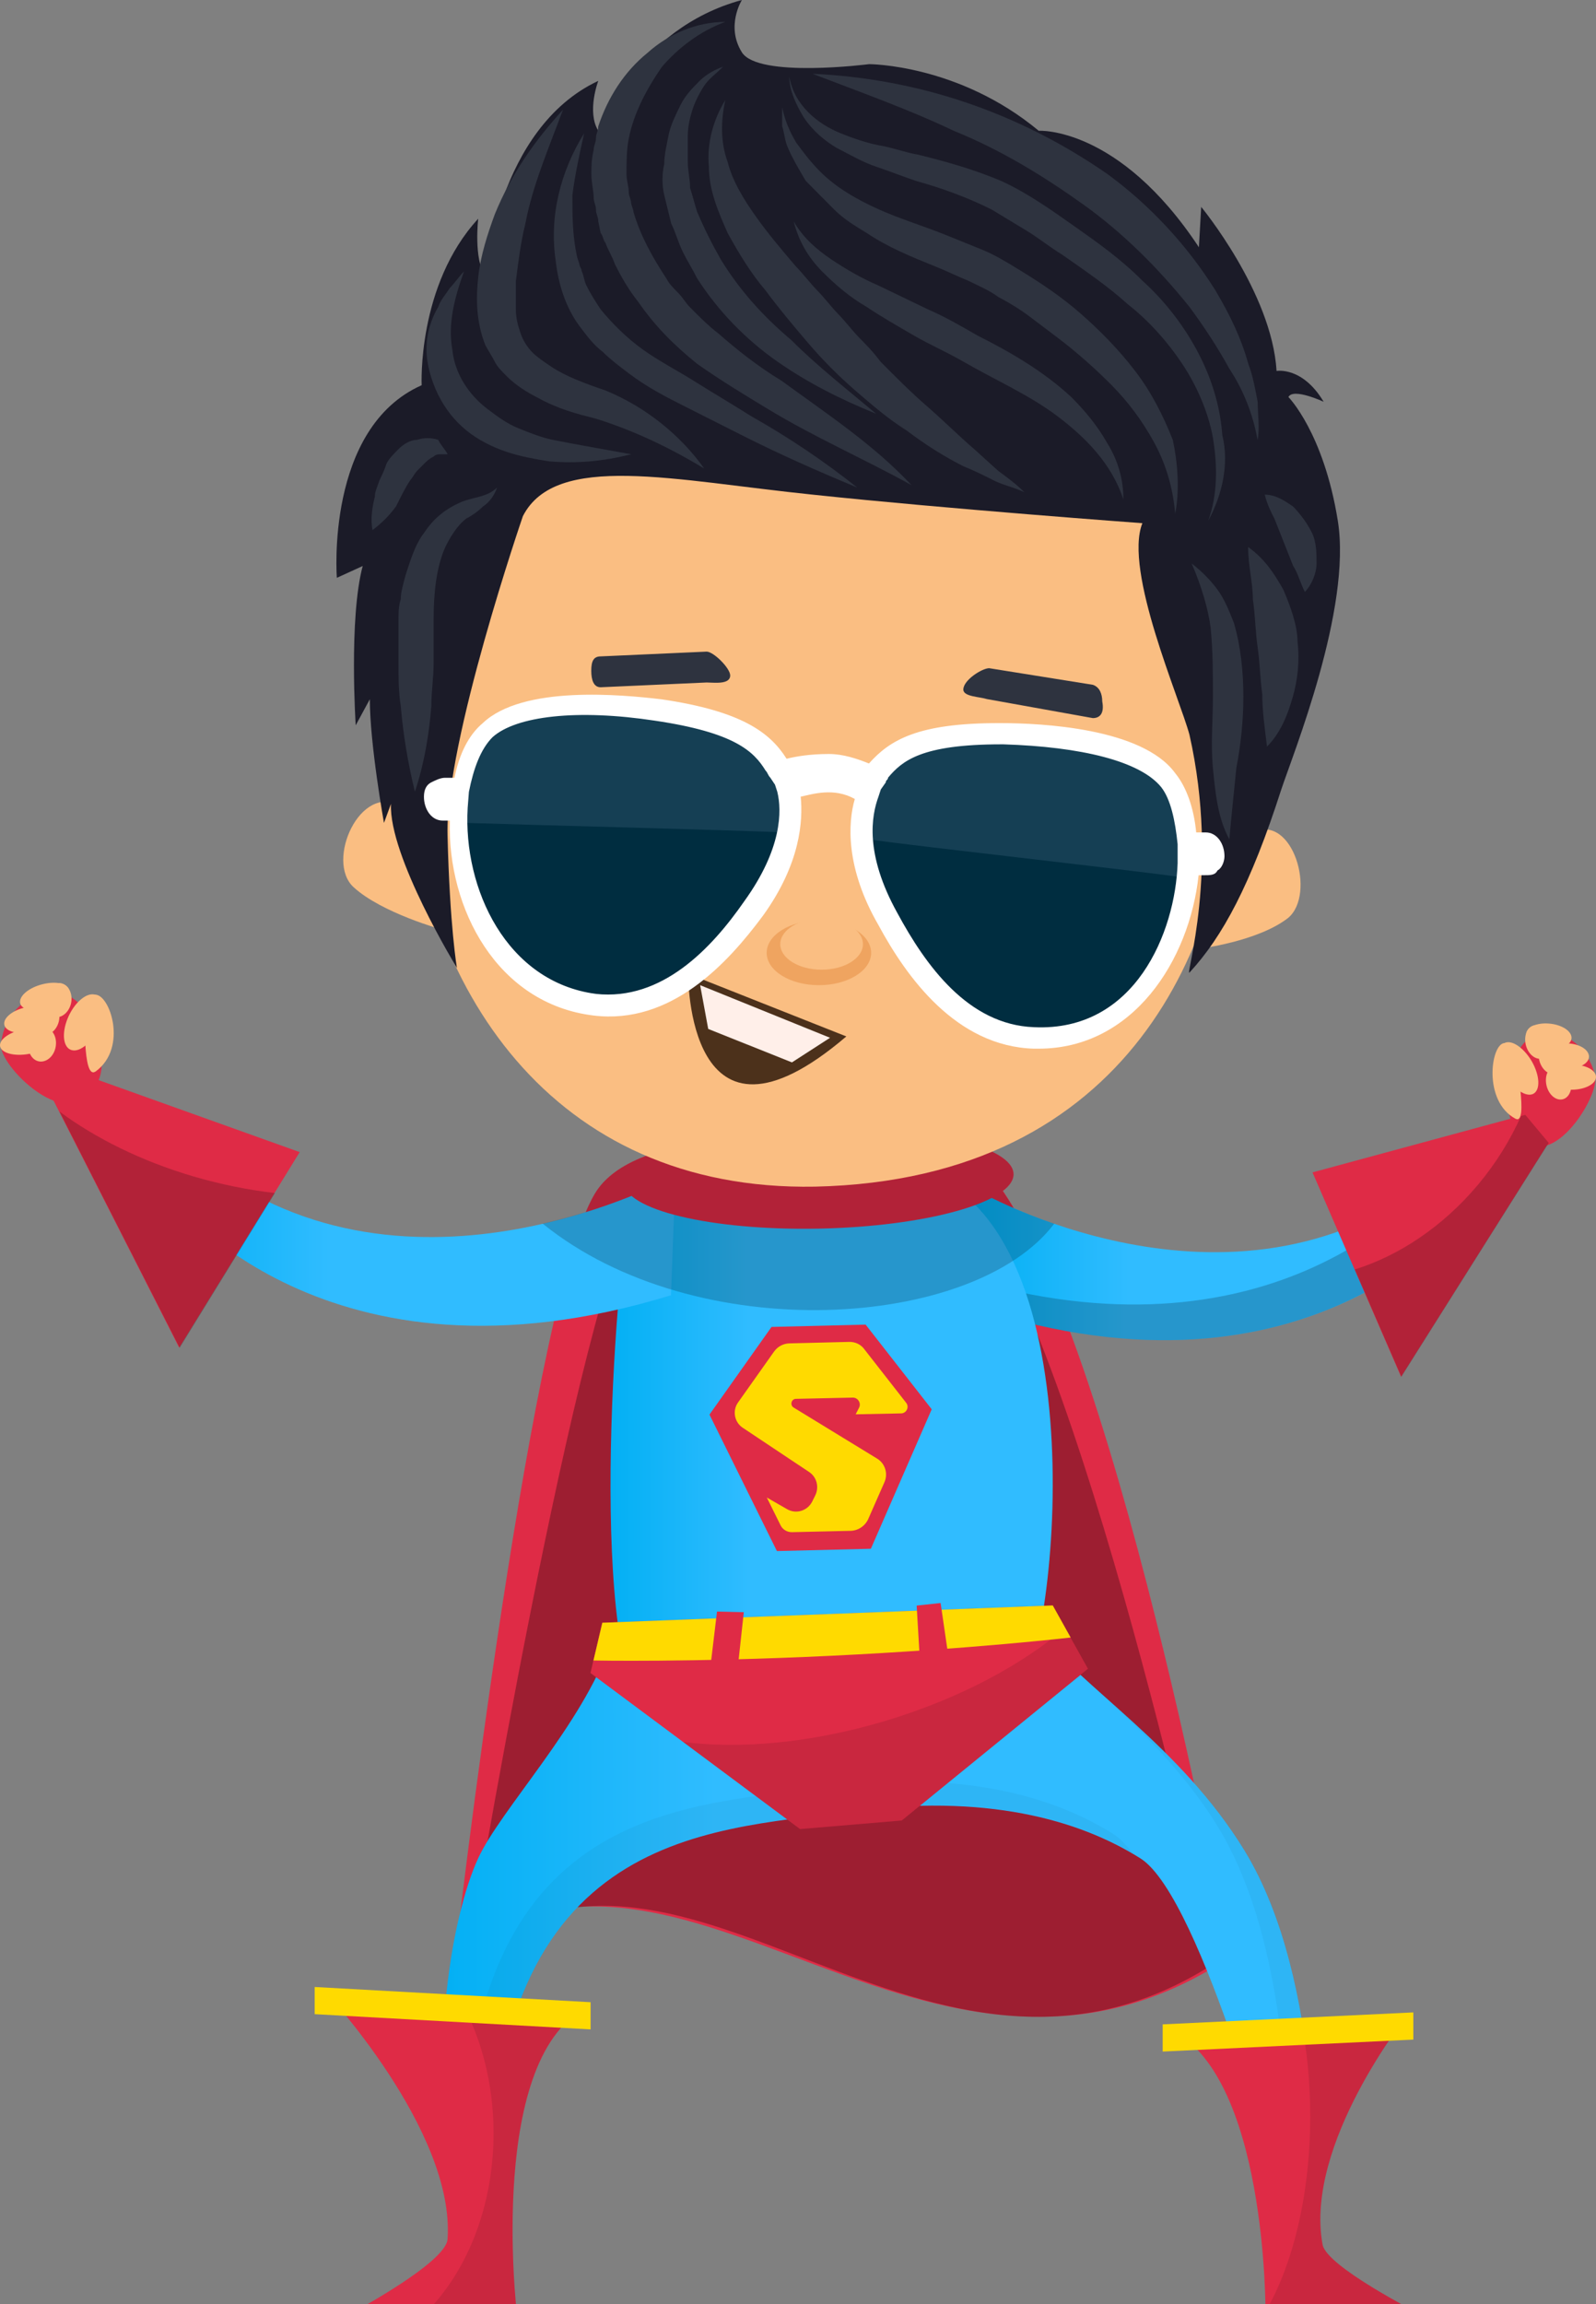 <svg width="70" height="101" viewBox="0 0 70 101" fill="none" xmlns="http://www.w3.org/2000/svg">
<rect x="0" y="0" width="70" height="101" fill="#808080" stroke="none"/>
<g clip-path="url(#clip0_2966_173986)">
<path d="M19.965 85.699C19.965 85.699 23.377 56.11 26.217 52.13C29.057 48.149 42.624 50.539 43.279 51.278C48.806 57.534 53.918 85.812 53.918 85.812C40.723 94.5 29.848 77.947 19.965 85.699Z" fill="#DF2B46"/>
<path opacity="0.3" d="M20.52 85.7C20.52 85.7 25.367 56.444 28.118 52.464C30.869 48.483 41.437 51.278 42.069 52.017C47.412 58.273 53.286 86.051 53.286 86.051C40.605 94.208 30.078 77.948 20.52 85.7Z" fill="black"/>
<path d="M42.777 52.136C42.777 52.136 53.942 58.63 62.862 51.677L64.268 53.208C64.268 53.208 57.478 62.104 42.842 57.349L42.777 52.136Z" fill="url(#paint0_linear_2966_173986)"/>
<path opacity="0.2" d="M62.887 51.707C62.302 52.422 55.897 59.822 42.825 56.182L42.837 57.35C57.473 62.104 64.262 53.209 64.262 53.209L62.887 51.707Z" fill="black"/>
<path d="M57.566 51.392L61.451 60.353L67.916 50.099L66.889 48.865L57.566 51.392Z" fill="#DF2B46"/>
<path d="M66.371 49.359C65.81 48.257 66.176 45.612 67.504 45.314C68.833 45.016 69.819 46.255 69.966 47.226C70.114 48.197 67.699 51.969 66.371 49.359Z" fill="#DF2B46"/>
<path d="M28.006 74.664C29.358 77.161 42.76 76.065 44.561 74.378C46.356 72.692 48.304 53.941 40.47 51.361C37.99 50.545 28.473 50.199 27.8 52.088C27.127 53.971 25.781 70.559 28.006 74.664Z" fill="url(#paint1_linear_2966_173986)"/>
<path d="M20.128 97.479C18.611 90.49 19.792 84.013 20.972 81.457C21.958 79.324 25.554 75.582 26.77 72.055C27.012 71.346 44.996 70.78 45.509 71.453C47.452 73.973 51.779 76.541 54.584 81.118C58.132 86.915 57.624 96.633 57.624 96.633H56.272C56.272 96.633 52.724 83.167 50.02 81.463C47.316 79.759 43.213 78.597 37.185 79.419C30.932 80.271 21.138 80.271 21.474 97.318L20.128 97.479Z" fill="url(#paint2_linear_2966_173986)"/>
<g opacity="0.2">
<path opacity="0.2" d="M48.852 80.409C46.148 78.704 42.045 77.543 36.017 78.365C29.765 79.217 19.97 79.217 20.307 96.264L19.911 96.311C19.982 96.699 20.053 97.086 20.136 97.473L21.488 97.301C21.151 80.254 30.946 80.254 37.198 79.402C42.966 78.615 46.975 79.646 49.673 81.231C49.389 80.867 49.118 80.581 48.852 80.409Z" fill="black"/>
<path opacity="0.2" d="M54.592 81.112C52.106 77.054 47.967 74.164 45.712 71.805C44.744 70.792 44.342 70.613 45.275 71.501C47.613 73.724 51.185 76.429 53.417 80.075C56.965 85.873 56.457 95.591 56.457 95.591H56.003C56.186 96.24 56.286 96.633 56.286 96.633H57.638C57.632 96.627 58.14 86.909 54.592 81.112Z" fill="black"/>
</g>
<path d="M29.624 51.546C29.624 51.546 17.964 57.969 8.96 50.933L7.479 52.458C7.479 52.458 14.239 61.431 29.429 56.778L29.624 51.546Z" fill="url(#paint3_linear_2966_173986)"/>
<path opacity="0.2" d="M67.927 50.099L66.9 48.871L66.711 48.919C66.251 49.956 65.625 50.974 64.834 51.922C63.269 53.787 61.339 55.05 59.42 55.646L61.463 60.353L67.927 50.099Z" fill="black"/>
<path d="M44.454 51.475C44.454 50.253 40.629 49.336 35.905 49.425C31.182 49.514 27.356 50.587 27.356 51.808C27.356 53.03 31.182 53.947 35.905 53.858C40.629 53.763 44.454 52.696 44.454 51.475Z" fill="#DF2B46"/>
<path d="M37.694 45.105L32.912 45.362L33.213 51.094C34.223 52.065 37.222 52.107 37.995 50.837L37.694 45.105Z" fill="#FABE82"/>
<path opacity="0.2" d="M46.236 53.643C45.557 53.411 44.961 53.173 44.459 52.958C44.299 52.69 44.14 52.44 43.98 52.208C44.282 51.975 44.453 51.731 44.453 51.475C44.453 50.432 41.666 49.616 37.923 49.449L37.84 47.846C36.931 47.798 35.986 47.774 35.018 47.774C34.345 47.774 33.69 47.786 33.041 47.81L33.135 49.598C31.564 49.77 30.207 50.045 29.197 50.396C27.88 50.748 26.812 51.296 26.215 52.13C26.044 52.374 25.867 52.714 25.69 53.131C25.111 53.31 24.474 53.483 23.801 53.638C30.549 59.095 42.729 58.273 46.236 53.643Z" fill="black"/>
<path d="M61.769 88.273C61.769 88.273 57.188 93.97 58.008 98.397C58.186 99.356 62.212 101.4 62.212 101.4H55.505C55.505 101.4 55.582 90.806 51.201 88.905L61.769 88.273Z" fill="#DF2B46"/>
<path opacity="0.1" d="M62.213 101.4C62.213 101.4 58.186 99.356 58.009 98.397C57.188 93.97 61.77 88.273 61.77 88.273L57.065 88.553C57.324 89.852 57.466 91.27 57.466 92.76C57.466 96.204 56.704 99.279 55.506 101.328C55.506 101.37 55.506 101.4 55.506 101.4H62.213Z" fill="black"/>
<path d="M61.988 88.214L50.995 88.738V89.93L61.988 89.406V88.214Z" fill="#FFDA00"/>
<path d="M14.221 87.248C14.221 87.248 19.965 93.385 19.629 98.158C19.552 99.195 15.407 101.399 15.407 101.399H22.669C22.669 101.399 21.317 89.977 25.881 87.933L14.221 87.248Z" fill="#DF2B46"/>
<path opacity="0.1" d="M25.874 87.933L20.153 87.6C21.086 89.244 21.647 91.288 21.647 93.504C21.647 96.746 20.466 99.606 18.653 101.399H22.668C22.668 101.399 21.316 89.977 25.874 87.933Z" fill="black"/>
<path d="M25.904 87.767L13.801 87.1V88.291L25.904 88.959V87.767Z" fill="#FFDA00"/>
<path d="M67.19 46.535C66.836 45.922 66.293 45.558 65.98 45.725C65.661 45.886 65.69 46.518 66.039 47.131C66.387 47.745 66.93 48.108 67.249 47.948C67.568 47.781 67.538 47.149 67.19 46.535Z" fill="#FABE82"/>
<path d="M66.687 47.816C66.622 47.16 66.327 45.688 65.973 45.724C65.382 45.784 65.04 48.269 66.463 49.037C66.782 49.21 66.752 48.471 66.687 47.816Z" fill="#FABE82"/>
<path d="M67.929 44.867C67.38 44.825 66.938 45.033 66.938 45.337C66.938 45.641 67.386 45.921 67.935 45.963C68.484 46.005 68.927 45.796 68.927 45.492C68.927 45.188 68.484 44.908 67.929 44.867Z" fill="#FABE82"/>
<path d="M67.981 45.534C67.875 45.135 67.556 44.873 67.267 44.95C66.977 45.028 66.824 45.409 66.924 45.814C67.025 46.213 67.349 46.475 67.639 46.398C67.928 46.321 68.082 45.933 67.981 45.534Z" fill="#FABE82"/>
<path d="M68.891 47.321C68.785 46.922 68.466 46.66 68.177 46.737C67.881 46.815 67.734 47.196 67.834 47.601C67.934 48 68.253 48.263 68.548 48.185C68.838 48.108 68.991 47.72 68.891 47.321Z" fill="#FABE82"/>
<path d="M68.572 46.208C68.466 45.809 68.147 45.547 67.858 45.624C67.568 45.701 67.415 46.083 67.515 46.488C67.615 46.887 67.94 47.149 68.23 47.072C68.519 46.988 68.672 46.607 68.572 46.208Z" fill="#FABE82"/>
<path d="M68.737 45.737C68.211 45.725 67.786 45.957 67.786 46.261C67.786 46.565 68.217 46.821 68.743 46.833C69.268 46.851 69.693 46.613 69.693 46.315C69.687 46.005 69.262 45.749 68.737 45.737Z" fill="#FABE82"/>
<path d="M68.944 46.666C68.365 46.672 67.893 46.922 67.893 47.226C67.893 47.53 68.365 47.774 68.949 47.768C69.528 47.763 70 47.512 70 47.208C70 46.904 69.528 46.66 68.944 46.666Z" fill="#FABE82"/>
<path d="M13.144 50.503L7.86 59.077L2.334 48.215L3.586 47.083L13.144 50.503Z" fill="#DF2B46"/>
<path opacity="0.2" d="M8.488 51.57C6.179 50.891 4.16 49.878 2.607 48.722L7.88 59.083L12.06 52.297C10.914 52.166 9.71 51.927 8.488 51.57Z" fill="black"/>
<path d="M4.361 47.255C4.78 46.058 3.912 43.525 2.407 43.501C0.901 43.472 0.039 44.89 0.051 45.873C0.063 46.856 3.369 50.086 4.361 47.255Z" fill="#DF2B46"/>
<path d="M2.968 44.64C3.245 43.967 3.777 43.502 4.155 43.597C4.533 43.693 4.615 44.318 4.338 44.992C4.06 45.665 3.529 46.13 3.151 46.034C2.773 45.939 2.691 45.313 2.968 44.64Z" fill="#FABE82"/>
<path d="M3.741 45.801C3.694 45.146 3.759 43.638 4.154 43.603C4.809 43.543 5.624 45.92 4.201 46.963C3.883 47.19 3.788 46.457 3.741 45.801Z" fill="#FABE82"/>
<path d="M1.863 43.144C2.46 42.995 2.979 43.109 3.032 43.412C3.085 43.71 2.643 44.074 2.052 44.229C1.462 44.378 0.936 44.264 0.883 43.967C0.83 43.657 1.267 43.293 1.863 43.144Z" fill="#FABE82"/>
<path d="M1.929 43.812C1.97 43.395 2.277 43.079 2.608 43.091C2.938 43.109 3.174 43.455 3.133 43.872C3.092 44.283 2.785 44.605 2.454 44.593C2.118 44.575 1.887 44.223 1.929 43.812Z" fill="#FABE82"/>
<path d="M1.248 45.754C1.289 45.342 1.596 45.021 1.927 45.032C2.258 45.05 2.494 45.396 2.452 45.813C2.411 46.23 2.11 46.546 1.773 46.534C1.437 46.516 1.207 46.165 1.248 45.754Z" fill="#FABE82"/>
<path d="M1.396 44.592C1.438 44.175 1.745 43.859 2.075 43.871C2.406 43.889 2.642 44.235 2.601 44.652C2.559 45.063 2.252 45.385 1.922 45.373C1.591 45.355 1.355 45.004 1.396 44.592Z" fill="#FABE82"/>
<path d="M1.132 44.157C1.705 44.038 2.212 44.181 2.265 44.479C2.319 44.777 1.893 45.117 1.321 45.236C0.748 45.355 0.24 45.212 0.187 44.914C0.14 44.616 0.559 44.276 1.132 44.157Z" fill="#FABE82"/>
<path d="M1.066 45.116C1.704 45.003 2.264 45.158 2.318 45.456C2.371 45.754 1.893 46.087 1.255 46.201C0.617 46.314 0.056 46.159 0.003 45.861C-0.044 45.563 0.428 45.229 1.066 45.116Z" fill="#FABE82"/>
<path d="M25.898 73.336L35.091 80.177L39.554 79.801L47.719 73.151L46.173 70.381L26.412 71.138L25.898 73.336Z" fill="#DF2B46"/>
<path opacity="0.1" d="M38.782 75.451C35.552 76.41 32.441 76.678 29.955 76.357L35.092 80.176L39.561 79.801L47.726 73.157L46.722 71.352C44.803 72.996 42.035 74.48 38.782 75.451Z" fill="black"/>
<path d="M46.959 71.781C46.959 71.781 42.667 72.282 36.479 72.58C30.292 72.877 26.029 72.788 26.029 72.788L26.419 71.132C26.419 71.132 31.455 70.941 36.42 70.75C41.386 70.56 46.174 70.375 46.174 70.375L46.959 71.781Z" fill="#FFDA00"/>
<path d="M32.352 73.151L32.623 70.672L31.448 70.643C31.348 71.477 31.248 72.317 31.148 73.151H32.352Z" fill="#DF2B46"/>
<path d="M41.255 70.268L41.592 72.579H40.334L40.204 70.381L41.255 70.268Z" fill="#DF2B46"/>
<path d="M37.777 58.499L34.046 58.588L31.584 62.074L34.258 67.484L37.99 67.395L40.404 61.86L37.777 58.499Z" fill="#353546"/>
<path d="M37.777 58.499L34.046 58.588L31.584 62.074L36.065 65.059L35.174 66.835L33.444 65.84L34.258 67.484L37.99 67.395L39.312 64.404L34.069 61.204L38.055 61.115L37.641 61.919L40.404 61.86L37.777 58.499Z" fill="#DF2B46"/>
<path d="M37.966 58.065L33.839 58.166L31.117 62.009L34.075 67.991L38.196 67.89L40.865 61.776L37.966 58.065Z" fill="#DF2B46"/>
<path d="M37.777 58.499L34.046 58.588L31.584 62.074L34.258 67.484L37.99 67.395L40.404 61.86L37.777 58.499Z" fill="#DF2B46"/>
<path d="M37.245 58.822L34.624 58.887C34.358 58.893 34.11 59.024 33.951 59.245L32.369 61.479C32.115 61.836 32.209 62.337 32.569 62.581L35.486 64.524C35.822 64.744 35.935 65.185 35.758 65.549L35.622 65.823C35.415 66.228 34.919 66.383 34.524 66.156L33.632 65.644L34.234 66.859C34.329 67.05 34.518 67.163 34.73 67.163L37.304 67.104C37.641 67.098 37.948 66.889 38.084 66.579L38.792 64.971C38.957 64.595 38.822 64.154 38.473 63.94L34.807 61.699C34.636 61.592 34.707 61.324 34.907 61.318L37.399 61.264C37.629 61.258 37.783 61.509 37.676 61.711L37.529 61.997L39.524 61.956C39.76 61.95 39.89 61.676 39.743 61.491L37.918 59.155C37.765 58.935 37.511 58.816 37.245 58.822Z" fill="#FFDA00"/>
<path d="M17.773 33.462C18.392 43.258 24.178 52.225 35.744 52.017C49.689 51.707 53.816 41.071 54.023 33.569C54.229 26.795 49.89 13.347 35.744 13.454C26.965 13.555 16.946 21.164 17.773 33.462Z" fill="#FABE82"/>
<path d="M54.952 36.483C56.705 35.649 57.738 39.194 56.498 40.237C55.158 41.28 52.572 41.59 52.572 41.59L54.952 36.483Z" fill="#FABE82"/>
<path d="M17.568 35.339C15.814 34.296 14.262 37.734 15.502 38.884C16.741 40.028 19.428 40.761 19.428 40.761L17.568 35.339Z" fill="#FABE82"/>
<path d="M22.934 22.624C22.934 22.624 19.527 32.527 19.628 36.59C19.728 40.654 20.041 42.43 20.041 42.43C20.041 42.43 17.047 37.532 17.148 35.238L16.841 36.072C16.841 36.072 16.221 32.634 16.221 30.65L15.601 31.794C15.601 31.794 15.294 27.105 15.908 24.811L14.774 25.329C14.774 25.329 14.261 18.763 18.494 16.886C18.494 16.886 18.287 12.507 20.974 9.587C20.974 9.587 20.767 11.357 21.281 12.09C21.281 12.09 21.794 5.625 26.24 3.545C26.24 3.545 25.726 4.898 26.24 5.732C26.24 5.732 27.893 1.251 32.539 0C32.539 0 31.819 1.144 32.539 2.294C33.26 3.438 38.119 2.812 38.119 2.812C38.119 2.812 42.045 2.812 45.558 5.732C45.558 5.732 49.071 5.523 52.583 10.838L52.684 9.069C52.684 9.069 55.783 12.822 55.99 16.261C55.99 16.261 57.123 16.052 58.056 17.613C58.056 17.613 56.716 16.987 56.51 17.404C56.51 17.404 58.056 18.966 58.676 22.827C59.296 26.682 56.716 33.039 56.197 34.606C54.856 38.777 53.617 41.071 52.17 42.632C51.963 42.841 53.51 38.152 52.17 32.211C51.757 30.65 49.277 25.019 50.104 22.934C50.104 22.934 41.531 22.308 35.645 21.683C29.546 21.057 24.38 19.806 22.934 22.624Z" fill="#1B1B28"/>
<path d="M27.686 19.913C26.446 20.222 25.313 20.33 24.073 20.222C23.453 20.121 22.833 20.014 22.213 19.805C21.593 19.597 20.973 19.287 20.459 18.87C19.946 18.453 19.533 17.934 19.22 17.309C18.913 16.683 18.706 15.956 18.706 15.331C18.706 14.604 18.913 13.978 19.22 13.454C19.326 13.144 19.527 12.935 19.733 12.62C19.94 12.411 20.147 12.101 20.353 11.893C19.94 13.037 19.633 14.187 19.84 15.331C19.94 16.373 20.56 17.309 21.387 17.934C21.8 18.244 22.213 18.56 22.727 18.769C23.24 18.977 23.76 19.186 24.273 19.287C25.313 19.495 26.552 19.704 27.686 19.913Z" fill="#2E333F"/>
<path d="M30.886 20.539C29.339 19.603 27.787 18.87 26.134 18.352C25.307 18.143 24.48 17.935 23.553 17.417C23.14 17.208 22.627 16.898 22.213 16.481C22.007 16.273 21.8 16.064 21.7 15.855C21.599 15.647 21.393 15.337 21.286 15.129C20.873 14.086 20.873 13.043 20.979 12.108C21.086 11.172 21.393 10.231 21.7 9.397C22.42 7.627 23.453 6.167 24.693 4.809C24.073 6.477 23.353 8.145 23.04 9.814C22.833 10.648 22.733 11.482 22.627 12.316C22.627 12.733 22.627 13.15 22.627 13.567C22.627 13.985 22.727 14.294 22.833 14.61C22.934 14.92 23.14 15.236 23.347 15.444C23.553 15.653 23.86 15.861 24.173 16.07C24.793 16.487 25.62 16.797 26.547 17.113C28.306 17.828 29.853 19.079 30.886 20.539Z" fill="#2E333F"/>
<path d="M37.598 21.372C35.845 20.645 34.192 19.913 32.538 19.078C31.712 18.661 30.885 18.244 30.059 17.827C29.232 17.41 28.406 16.993 27.579 16.367C27.166 16.057 26.753 15.742 26.446 15.432C26.032 15.122 25.725 14.705 25.412 14.288C24.793 13.454 24.485 12.411 24.379 11.475C24.072 9.497 24.586 7.513 25.619 5.845C25.412 6.78 25.206 7.722 25.105 8.556C25.105 9.491 25.105 10.325 25.312 11.267L25.412 11.577C25.412 11.678 25.513 11.785 25.513 11.886C25.613 12.095 25.613 12.304 25.719 12.512C25.926 12.929 26.133 13.239 26.339 13.555C26.853 14.181 27.473 14.806 28.199 15.325C28.919 15.843 29.746 16.26 30.573 16.784C31.399 17.303 32.119 17.72 32.946 18.244C34.605 19.18 36.152 20.222 37.598 21.372Z" fill="#2E333F"/>
<path d="M39.977 21.265C37.911 20.121 35.744 19.18 33.678 17.928C32.644 17.303 31.611 16.677 30.578 15.95C29.545 15.116 28.718 14.282 27.998 13.239C27.585 12.721 27.278 12.197 26.965 11.571C26.864 11.261 26.658 10.945 26.552 10.635C26.451 10.534 26.451 10.326 26.345 10.218L26.239 9.7C26.239 9.491 26.138 9.39 26.138 9.182C26.138 8.973 26.038 8.872 26.038 8.663C26.038 8.353 25.938 8.038 25.938 7.62C25.938 7.311 25.938 6.995 26.038 6.578C26.038 6.369 26.138 6.268 26.138 6.059C26.138 5.851 26.239 5.75 26.239 5.541C26.652 4.29 27.372 3.146 28.405 2.312C29.332 1.477 30.572 0.959 31.812 0.959C30.678 1.376 29.746 2.103 29.025 2.937C28.305 3.98 27.785 5.023 27.579 6.065C27.478 6.584 27.478 7.108 27.478 7.626C27.478 7.936 27.579 8.145 27.579 8.461C27.579 8.562 27.679 8.77 27.679 8.878C27.679 8.979 27.785 9.188 27.785 9.295C28.092 10.338 28.612 11.273 29.232 12.214C29.332 12.423 29.539 12.632 29.746 12.84C29.952 13.049 30.053 13.257 30.259 13.466C30.672 13.883 31.086 14.3 31.499 14.61C32.326 15.337 33.252 16.07 34.286 16.695C36.258 18.137 38.324 19.495 39.977 21.265Z" fill="#2E333F"/>
<path d="M38.426 18.137C36.879 17.511 35.432 16.784 34.086 15.843C32.746 14.907 31.506 13.656 30.573 12.196C30.367 11.779 30.16 11.469 29.953 11.052C29.747 10.635 29.646 10.218 29.44 9.801C29.34 9.384 29.233 8.967 29.133 8.55C29.032 8.132 29.032 7.614 29.133 7.197C29.133 6.78 29.239 6.363 29.34 5.844C29.44 5.427 29.646 5.01 29.853 4.593C30.06 4.176 30.367 3.866 30.68 3.55C30.987 3.241 31.4 3.032 31.713 2.925C31.406 3.235 31.093 3.443 30.886 3.759C30.68 4.069 30.473 4.486 30.373 4.802C30.272 5.112 30.166 5.529 30.166 5.946C30.166 6.363 30.166 6.673 30.166 7.09C30.166 7.507 30.266 7.817 30.266 8.234C30.367 8.544 30.473 8.961 30.573 9.276C30.881 10.003 31.193 10.629 31.607 11.362C32.433 12.714 33.466 13.864 34.706 14.907C35.846 16.051 37.186 17.094 38.426 18.137Z" fill="#2E333F"/>
<path d="M44.931 21.581C44.518 21.372 44.004 21.271 43.591 21.062C43.178 20.854 42.764 20.645 42.251 20.437C41.424 20.02 40.597 19.501 39.771 18.876C38.944 18.357 38.224 17.732 37.498 17.106C36.778 16.48 36.051 15.753 35.432 15.021C34.812 14.294 34.192 13.561 33.572 12.726C32.952 12 32.438 11.165 31.919 10.224C31.506 9.289 31.092 8.347 31.092 7.304C30.992 6.262 31.299 5.219 31.812 4.385C31.606 5.32 31.606 6.262 31.913 7.096C32.12 7.93 32.633 8.764 33.153 9.491C33.666 10.218 34.286 10.951 34.906 11.678C35.213 11.988 35.526 12.405 35.833 12.721C36.14 13.03 36.453 13.447 36.76 13.763C37.067 14.073 37.38 14.49 37.687 14.806C37.994 15.116 38.307 15.432 38.614 15.849C39.234 16.474 39.954 17.201 40.68 17.827C41.4 18.453 42.02 19.078 42.746 19.704L43.78 20.639C44.211 20.955 44.624 21.265 44.931 21.581Z" fill="#2E333F"/>
<path d="M51.544 22.517C51.444 21.373 51.131 20.33 50.617 19.389C50.104 18.453 49.484 17.619 48.758 16.886C48.037 16.159 47.211 15.426 46.384 14.801C45.971 14.491 45.558 14.175 45.144 13.865C44.731 13.555 44.217 13.24 43.804 13.031C43.391 12.721 42.877 12.513 42.464 12.304C41.95 12.096 41.537 11.887 41.017 11.678C39.984 11.261 38.951 10.844 38.024 10.219C37.511 9.909 36.991 9.593 36.578 9.176C36.164 8.759 35.751 8.342 35.338 7.925C35.031 7.406 34.718 6.882 34.511 6.364C34.405 6.054 34.405 5.845 34.305 5.529C34.305 5.22 34.305 4.904 34.305 4.695C34.405 5.214 34.612 5.738 34.925 6.256C35.232 6.673 35.544 7.091 35.958 7.508C36.678 8.235 37.611 8.759 38.538 9.176C39.465 9.593 40.498 9.903 41.531 10.32C42.045 10.529 42.564 10.737 43.078 10.946C43.592 11.154 44.111 11.464 44.625 11.78C45.658 12.405 46.585 13.031 47.411 13.758C48.238 14.485 49.065 15.319 49.785 16.261C50.505 17.196 51.025 18.239 51.438 19.282C51.645 20.223 51.751 21.474 51.544 22.517Z" fill="#2E333F"/>
<path d="M49.271 21.891C48.758 20.33 47.618 19.18 46.378 18.244C45.139 17.309 43.692 16.683 42.246 15.849C41.525 15.432 40.799 15.122 40.079 14.705C39.358 14.288 38.632 13.871 38.012 13.454C37.292 13.037 36.672 12.518 36.052 11.893C35.432 11.267 35.019 10.54 34.812 9.706C35.226 10.433 35.846 10.957 36.466 11.374C37.086 11.791 37.806 12.209 38.532 12.518L40.699 13.561C41.419 13.871 42.145 14.288 42.865 14.705C44.312 15.432 45.758 16.266 46.998 17.416C47.618 18.042 48.132 18.668 48.545 19.394C49.065 20.223 49.271 21.057 49.271 21.891Z" fill="#2E333F"/>
<path d="M52.991 22.832C53.404 21.689 53.404 20.437 53.198 19.186C52.991 18.042 52.478 16.892 51.858 15.957C51.238 15.021 50.411 14.08 49.484 13.353C48.557 12.518 47.624 11.893 46.591 11.166C46.078 10.856 45.558 10.439 45.044 10.123C44.531 9.813 44.011 9.498 43.498 9.188C42.465 8.669 41.331 8.252 40.191 7.936C39.572 7.728 39.058 7.519 38.438 7.311C37.818 7.102 37.304 6.792 36.684 6.477C36.171 6.167 35.651 5.75 35.238 5.124C34.931 4.606 34.618 3.98 34.618 3.354C34.724 3.98 35.031 4.498 35.445 4.916C35.858 5.333 36.372 5.643 36.891 5.851C37.405 6.06 38.025 6.268 38.544 6.369C39.164 6.471 39.678 6.679 40.298 6.787C41.538 7.096 42.671 7.412 43.911 7.931C45.044 8.449 46.078 9.182 47.111 9.909C48.144 10.636 49.177 11.368 50.104 12.304C51.031 13.138 51.858 14.181 52.478 15.325C53.097 16.469 53.511 17.72 53.611 19.079C53.918 20.33 53.611 21.683 52.991 22.832Z" fill="#2E333F"/>
<path d="M55.157 19.287C54.95 18.143 54.537 17.101 53.917 16.159C53.404 15.224 52.784 14.282 52.164 13.448C50.824 11.78 49.271 10.219 47.517 8.967C45.764 7.716 43.904 6.572 41.838 5.738C39.878 4.802 37.811 4.07 35.639 3.235C37.912 3.337 40.185 3.754 42.352 4.487C44.518 5.22 46.585 6.256 48.551 7.615C50.41 8.967 52.063 10.743 53.303 12.721C53.923 13.764 54.437 14.807 54.75 15.951C54.956 16.469 55.057 17.095 55.163 17.619C55.157 18.137 55.263 18.763 55.157 19.287Z" fill="#2E333F"/>
<path d="M21.799 21.372C21.699 21.682 21.492 21.998 21.179 22.206C20.973 22.415 20.666 22.623 20.459 22.725C20.046 23.035 19.739 23.559 19.532 23.976C19.119 24.911 19.018 26.061 19.018 27.205V28.141C19.018 28.451 19.018 28.766 19.018 29.076C19.018 29.702 18.918 30.328 18.918 30.953C18.818 32.204 18.611 33.456 18.198 34.707C17.891 33.456 17.684 32.204 17.578 30.953C17.477 30.328 17.477 29.702 17.477 29.076C17.477 28.451 17.477 27.825 17.477 27.199C17.477 26.89 17.477 26.574 17.578 26.264C17.578 25.954 17.678 25.638 17.785 25.221C17.991 24.596 18.198 23.869 18.611 23.344C19.024 22.719 19.538 22.302 20.264 21.992C20.766 21.789 21.386 21.789 21.799 21.372Z" fill="#2E333F"/>
<path d="M19.633 19.913C19.532 19.913 19.426 19.913 19.326 19.913C19.226 19.913 19.119 19.913 19.019 20.014C18.812 20.115 18.712 20.223 18.606 20.324C18.505 20.425 18.399 20.532 18.299 20.634C18.198 20.735 18.092 20.943 17.992 21.051C17.785 21.36 17.578 21.778 17.372 22.195C17.065 22.612 16.752 22.922 16.338 23.237C16.238 22.719 16.338 22.195 16.439 21.778C16.439 21.569 16.539 21.36 16.645 21.051C16.746 20.842 16.852 20.634 16.953 20.324C17.053 20.115 17.259 19.907 17.466 19.698C17.673 19.49 17.98 19.281 18.293 19.281C18.6 19.18 18.913 19.18 19.22 19.281C19.32 19.495 19.527 19.704 19.633 19.913Z" fill="#2E333F"/>
<path d="M52.266 24.703C52.679 25.013 53.092 25.43 53.399 25.847C53.706 26.264 53.913 26.783 54.119 27.307C54.426 28.35 54.533 29.494 54.533 30.536C54.533 31.579 54.426 32.622 54.226 33.664C54.125 34.707 54.019 35.643 53.919 36.793C53.405 35.857 53.299 34.707 53.198 33.664C53.098 32.622 53.198 31.579 53.198 30.536C53.198 29.494 53.198 28.558 53.098 27.515C52.992 26.687 52.679 25.645 52.266 24.703Z" fill="#2E333F"/>
<path d="M54.743 23.977C55.463 24.495 55.877 25.121 56.29 25.854C56.597 26.58 56.91 27.415 56.91 28.147C57.01 28.982 56.91 29.816 56.703 30.543C56.497 31.27 56.19 32.104 55.57 32.729C55.469 31.895 55.363 31.168 55.363 30.436C55.263 29.709 55.263 29.083 55.156 28.35C55.056 27.623 55.056 26.997 54.95 26.265C54.95 25.538 54.743 24.811 54.743 23.977Z" fill="#2E333F"/>
<path d="M55.471 21.683C55.984 21.683 56.398 21.992 56.711 22.201C57.017 22.511 57.33 22.928 57.537 23.345C57.744 23.762 57.744 24.28 57.744 24.698C57.744 25.115 57.537 25.633 57.23 25.949C57.023 25.532 56.923 25.115 56.716 24.805L56.303 23.762L55.89 22.719C55.778 22.517 55.571 22.1 55.471 21.683Z" fill="#2E333F"/>
<path d="M37.12 45.432L30.183 42.685C30.183 42.685 30.094 51.426 37.12 45.432Z" fill="#4C311B"/>
<path d="M36.405 45.491L34.734 46.57L31.062 45.104L30.708 43.185L36.405 45.491Z" fill="#FFEFE9"/>
<path d="M26.346 30.126C26.039 30.126 25.933 29.816 25.933 29.399C25.933 28.982 26.033 28.773 26.346 28.773L30.992 28.564C31.299 28.564 32.026 29.291 32.026 29.607C32.026 30.024 31.305 29.917 30.992 29.917L26.346 30.126C26.446 30.126 26.446 30.126 26.346 30.126Z" fill="#2E333F"/>
<path d="M47.931 31.478L43.284 30.644C42.977 30.542 42.251 30.542 42.251 30.227C42.251 29.809 43.078 29.291 43.385 29.291L47.931 30.018C48.238 30.119 48.344 30.435 48.344 30.745C48.444 31.275 48.238 31.478 47.931 31.478Z" fill="#2E333F"/>
<path d="M20.147 35.44H19.527C19.321 35.44 19.114 35.232 19.114 34.922C19.114 34.612 19.321 34.505 19.527 34.505H20.147C20.354 34.505 20.561 34.713 20.561 35.023C20.561 35.232 20.354 35.44 20.147 35.44Z" fill="#002D40"/>
<path d="M34.193 33.462C33.679 32.527 32.746 31.585 29.027 31.067C26.134 30.65 22.827 30.65 21.588 32.002C19.108 34.505 19.934 43.365 26.134 44.092C29.334 44.509 31.607 42.007 33.159 39.921C35.019 37.109 35.019 34.714 34.193 33.462Z" fill="#002D40"/>
<path d="M38.945 40.237C40.285 42.531 42.145 45.343 45.351 45.45C51.65 45.659 53.51 37.007 51.237 34.088C50.103 32.628 46.797 32.109 43.904 32.109C40.185 32.109 39.152 32.944 38.532 33.778C37.705 34.922 37.292 37.216 38.945 40.237Z" fill="#002D40"/>
<path d="M28.926 31.275C28.413 31.174 27.793 31.174 27.273 31.067C24.587 30.858 22.627 31.275 21.694 32.109C20.867 32.944 20.454 34.404 20.454 36.072C23.554 36.173 32.02 36.382 34.399 36.489C34.606 35.345 34.293 34.302 33.886 33.677C33.366 32.729 32.439 31.794 28.926 31.275Z" fill="#153F54"/>
<path d="M44.105 32.419C44.618 32.419 45.238 32.419 45.758 32.527C48.444 32.735 50.404 33.361 51.13 34.404C51.851 35.339 52.057 36.906 51.957 38.467C48.857 38.05 40.391 37.115 38.118 36.799C38.118 35.548 38.425 34.612 38.945 34.088C39.565 33.146 40.492 32.312 44.105 32.419Z" fill="#153F54"/>
<path d="M45.551 45.969C45.451 45.969 45.451 45.969 45.344 45.969C41.938 45.867 39.765 42.841 38.526 40.547C37.079 38.044 37.185 36.066 37.492 35.023C36.565 34.505 35.633 34.815 35.119 34.922C35.219 35.965 35.119 37.842 33.466 40.136C31.919 42.221 29.439 44.932 26.027 44.515C21.794 43.997 19.621 39.826 19.727 35.971H19.42C18.907 35.971 18.594 35.452 18.594 34.928C18.594 34.618 18.7 34.41 18.901 34.302C19.107 34.201 19.314 34.094 19.521 34.094H19.934C20.141 33.051 20.554 32.217 21.174 31.698C22.927 30.03 27.267 30.447 29.026 30.656C32.539 31.174 33.779 32.116 34.499 33.26C34.912 33.158 35.532 33.051 36.359 33.051C36.979 33.051 37.599 33.26 38.112 33.468C39.039 32.425 40.279 31.698 43.792 31.698C43.792 31.698 43.792 31.698 43.892 31.698C45.646 31.698 50.091 31.907 51.538 33.885C52.051 34.511 52.364 35.446 52.465 36.489H52.878C53.392 36.489 53.705 37.007 53.705 37.532C53.705 37.74 53.604 38.05 53.398 38.157C53.297 38.366 53.09 38.366 52.778 38.366H52.571C52.164 42.114 49.684 45.969 45.551 45.969ZM38.632 34.606L38.531 34.916C38.224 35.75 37.911 37.419 39.358 40.022C40.598 42.316 42.458 44.92 45.35 45.027C49.79 45.236 51.55 40.856 51.65 37.836V37.633V37.007C51.544 35.965 51.343 35.029 50.93 34.505C50.003 33.361 47.417 32.735 44.01 32.628C44.01 32.628 44.01 32.628 43.91 32.628C40.397 32.628 39.571 33.355 38.95 34.088C38.95 34.189 38.85 34.189 38.85 34.296L38.632 34.606ZM20.512 35.411C20.306 38.956 22.213 43.049 26.139 43.568C29.032 43.877 31.199 41.589 32.645 39.504C34.298 37.21 34.298 35.542 34.092 34.708L33.991 34.398L33.785 34.088C33.678 33.98 33.678 33.879 33.578 33.778C33.064 32.944 32.238 32.11 28.725 31.591C25.318 31.073 22.632 31.383 21.599 32.318C21.085 32.837 20.772 33.671 20.566 34.713L20.512 35.411Z" fill="white"/>
<path d="M35.917 43.186C37.182 43.186 38.208 42.551 38.208 41.768C38.208 40.984 37.182 40.35 35.917 40.35C34.652 40.35 33.626 40.984 33.626 41.768C33.626 42.551 34.652 43.186 35.917 43.186Z" fill="#EFA460"/>
<path d="M36.035 42.507C37.036 42.507 37.848 42.005 37.848 41.387C37.848 40.768 37.036 40.267 36.035 40.267C35.034 40.267 34.223 40.768 34.223 41.387C34.223 42.005 35.034 42.507 36.035 42.507Z" fill="#FABE82"/>
</g>
<defs>
<linearGradient id="paint0_linear_2966_173986" x1="42.779" y1="55.211" x2="64.263" y2="55.211" gradientUnits="userSpaceOnUse">
<stop stop-color="#03B0F4"/>
<stop offset="0.313" stop-color="#30BCFF"/>
</linearGradient>
<linearGradient id="paint1_linear_2966_173986" x1="26.778" y1="63.416" x2="46.174" y2="63.416" gradientUnits="userSpaceOnUse">
<stop stop-color="#03B0F4"/>
<stop offset="0.313" stop-color="#30BCFF"/>
</linearGradient>
<linearGradient id="paint2_linear_2966_173986" x1="19.412" y1="84.313" x2="57.655" y2="84.313" gradientUnits="userSpaceOnUse">
<stop stop-color="#03B0F4"/>
<stop offset="0.313" stop-color="#30BCFF"/>
</linearGradient>
<linearGradient id="paint3_linear_2966_173986" x1="7.479" y1="54.521" x2="29.625" y2="54.521" gradientUnits="userSpaceOnUse">
<stop stop-color="#03B0F4"/>
<stop offset="0.313" stop-color="#30BCFF"/>
</linearGradient>
<clipPath id="clip0_2966_173986">
<rect width="70" height="101" fill="white"/>
</clipPath>
</defs>
</svg>
